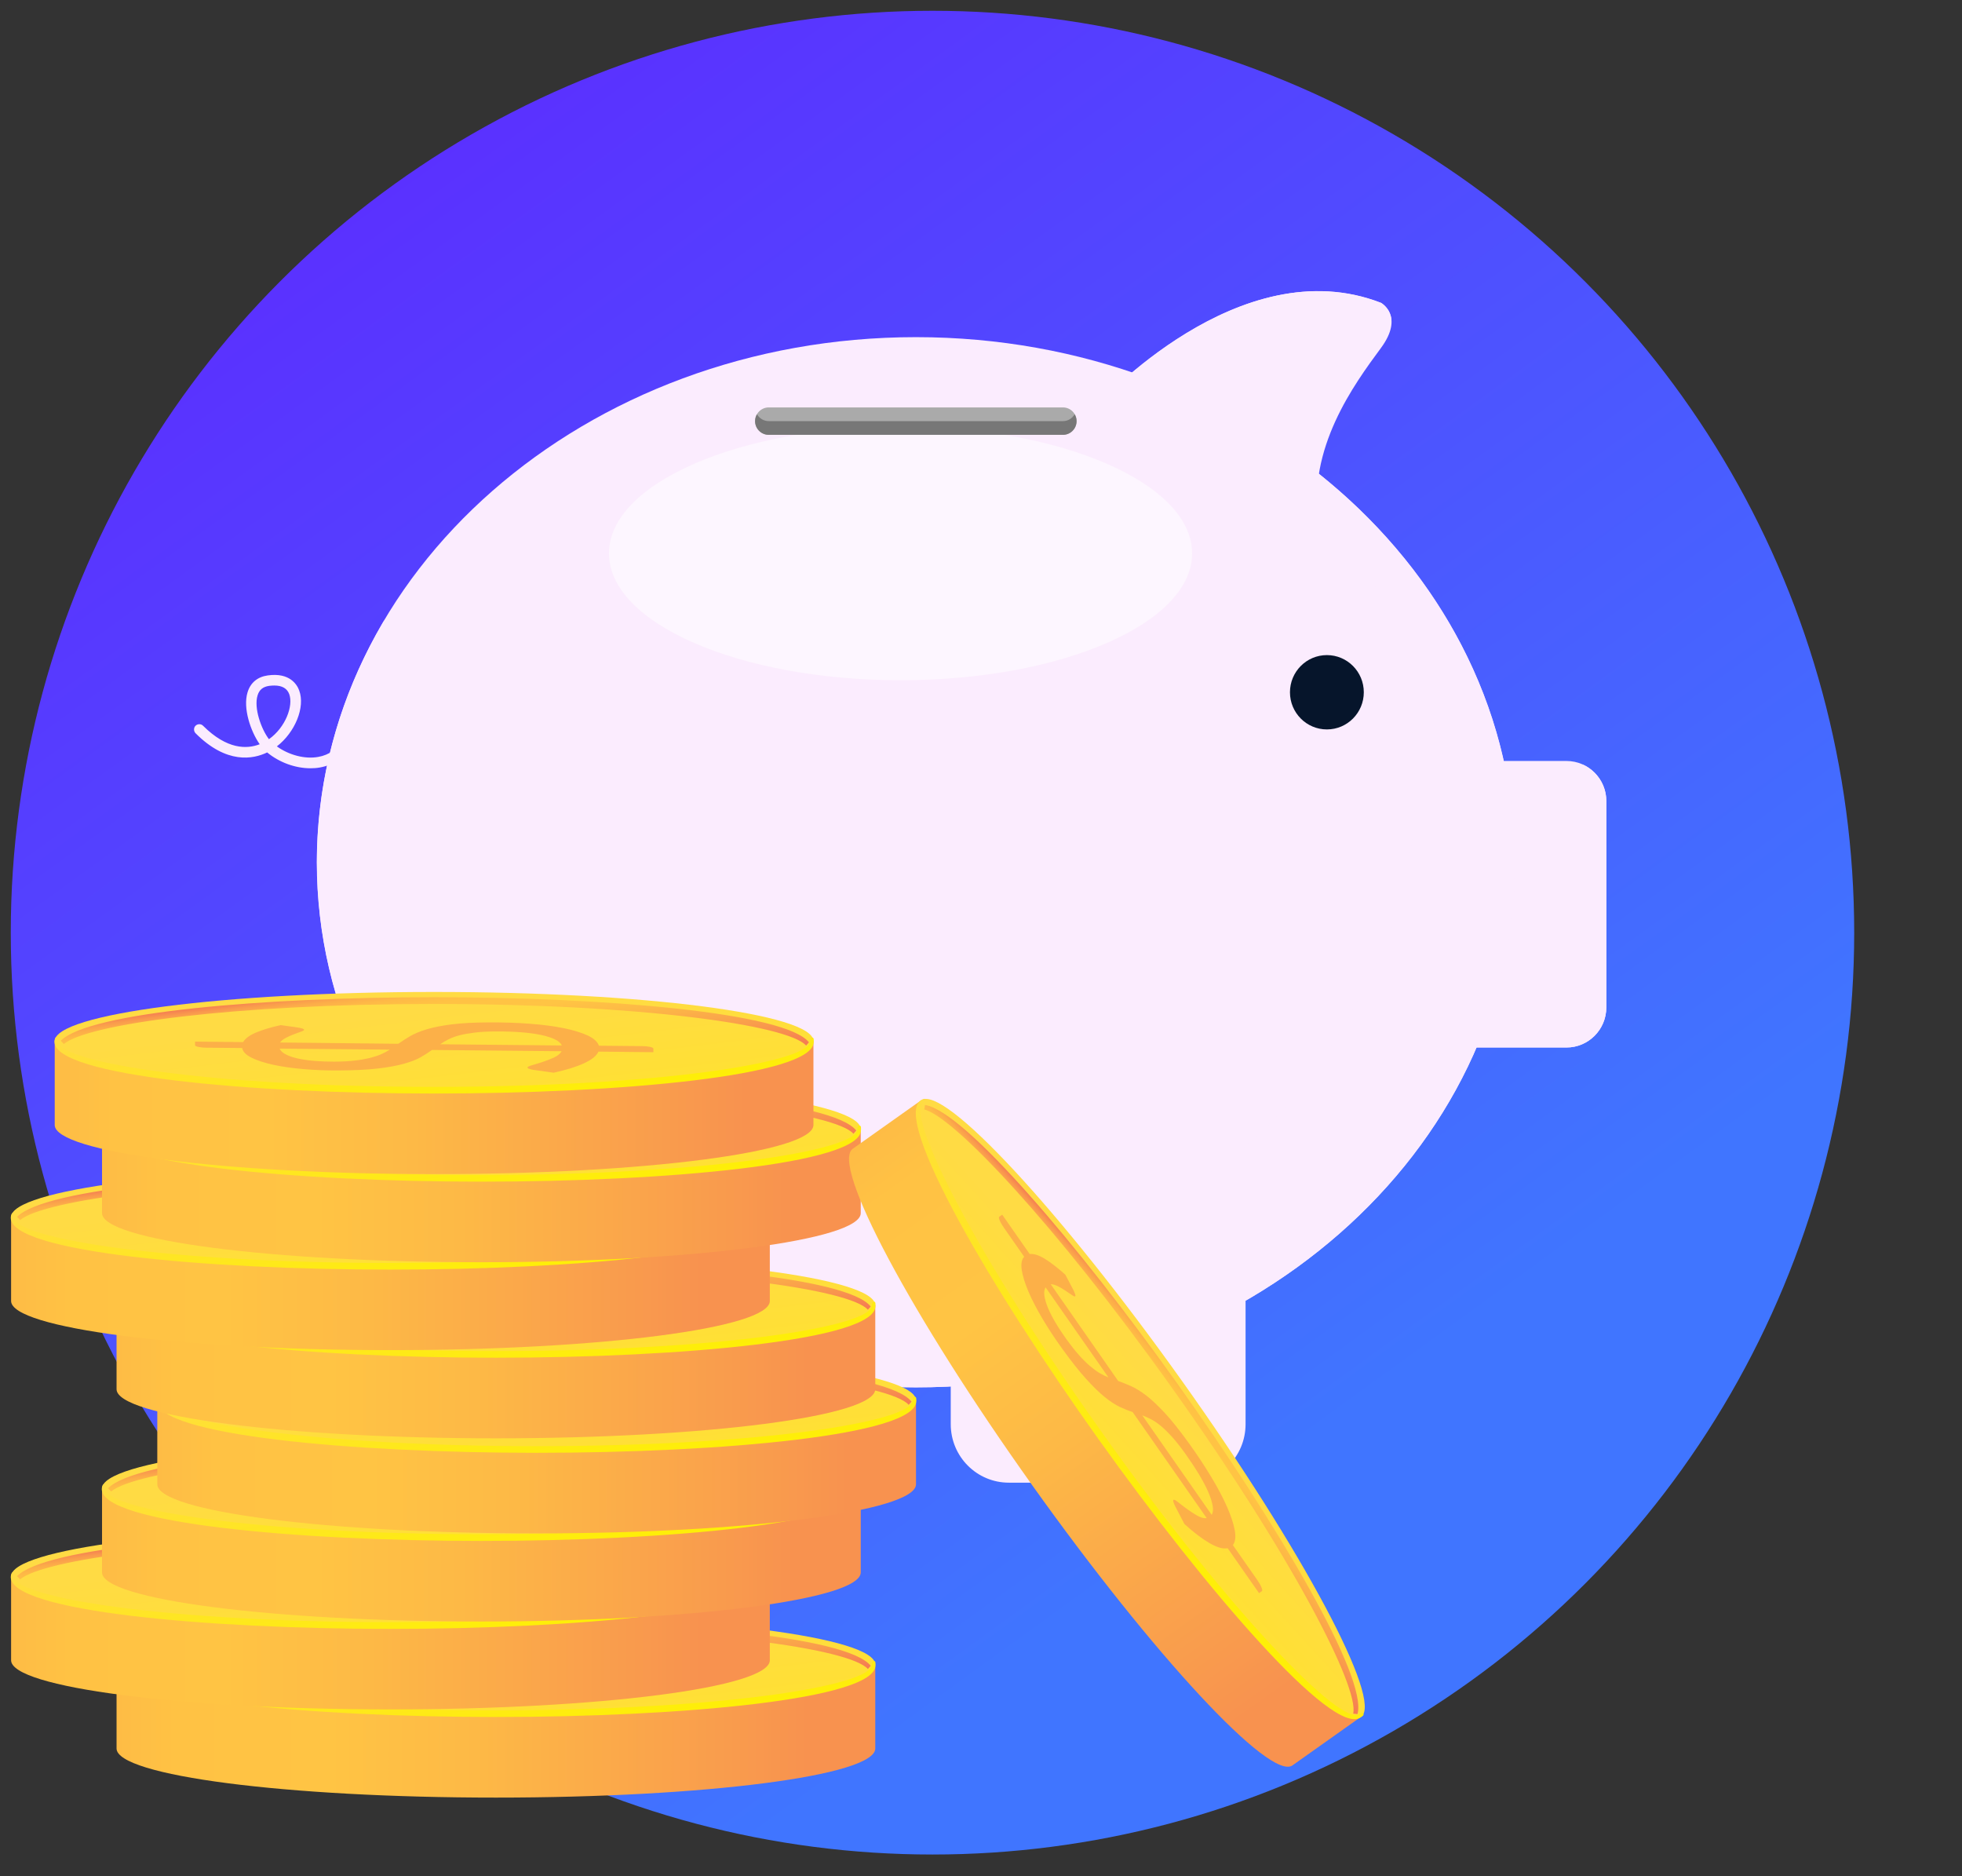 <?xml version="1.0" encoding="UTF-8"?> <svg xmlns="http://www.w3.org/2000/svg" width="182" height="174" viewBox="0 0 182 174" fill="none"><rect x="0" y="0" width="182" height="174" fill="#333333" stroke="none"/> <circle cx="86.5" cy="86.5" r="85.5" fill="url(#paint0_linear)"></circle> <path d="M128.104 28.082C128.104 28.082 130.308 29.28 128.104 32.268C125.579 35.694 121.264 41.557 122.299 48.575L101.862 37.517C101.862 37.517 114.983 22.991 128.104 28.082Z" fill="#FBECFE"></path> <path d="M112.893 43.483L101.862 37.517C101.862 37.517 114.983 22.99 128.103 28.093C128.103 28.093 128.983 28.572 129.076 29.696C119.774 29.165 113.71 35.226 112.893 43.483Z" fill="#FBECFE"></path> <path d="M28.798 71.254C29.098 71.254 29.387 71.234 29.677 71.181C31.022 70.942 32.078 70.171 32.73 68.953C32.854 68.713 32.771 68.412 32.533 68.287C32.295 68.162 32.005 68.245 31.871 68.484C31.364 69.432 30.546 70.026 29.512 70.203C28.28 70.421 26.811 70.036 25.683 69.224C27.37 67.922 28.332 65.59 27.753 64.038C27.566 63.517 26.894 62.351 24.834 62.643C23.883 62.778 23.231 63.32 22.962 64.215C22.517 65.683 23.251 67.828 24.09 69.026C22.91 69.484 21.068 69.536 18.833 67.308C18.647 67.12 18.336 67.12 18.14 67.308C17.953 67.495 17.953 67.808 18.14 68.005C21.027 70.9 23.489 70.411 24.783 69.786C25.921 70.723 27.401 71.254 28.798 71.254ZM25.455 63.58C26.169 63.58 26.635 63.851 26.832 64.382C27.225 65.454 26.49 67.464 24.948 68.557C24.234 67.62 23.531 65.662 23.893 64.496C24.048 63.976 24.39 63.694 24.969 63.611C25.135 63.59 25.3 63.58 25.455 63.58Z" fill="#FBECFE"></path> <path d="M115.542 111.479V132.087C115.542 135.086 113.131 137.512 110.15 137.512H93.584C90.604 137.512 88.193 135.086 88.193 132.087V111.479H115.542Z" fill="#FBECFE"></path> <path d="M76.738 111.479V132.087C76.738 135.086 74.327 137.512 71.347 137.512H54.791C51.811 137.512 49.4 135.086 49.4 132.087V111.479H76.738Z" fill="#FBECFE"></path> <path d="M111.599 93.434C111.599 95.485 113.255 97.151 115.293 97.151H145.312C147.35 97.151 149.006 95.485 149.006 93.434V74.295C149.006 72.244 147.35 70.578 145.312 70.578H115.293C113.255 70.578 111.599 72.244 111.599 74.295V93.434Z" fill="#FBECFE"></path> <path d="M113.089 91.841H143.108C145.146 91.841 146.802 90.175 146.802 88.123V70.9C148.095 71.473 149.006 72.775 149.006 74.295V93.434C149.006 95.485 147.35 97.151 145.312 97.151H115.293C113.255 97.151 111.599 95.485 111.599 93.434V91.518C112.065 91.726 112.562 91.841 113.089 91.841Z" fill="#FBECFE"></path> <path d="M84.965 128.671C54.276 128.671 29.398 106.867 29.398 79.97C29.398 53.073 54.276 31.269 84.965 31.269C115.653 31.269 140.531 53.073 140.531 79.97C140.531 106.867 115.653 128.671 84.965 128.671Z" fill="#FBECFE"></path> <path d="M35.658 57.51C31.902 73.723 33.268 93.642 46.679 104.534C65.894 120.143 100.579 122.236 118.532 103.462C122.723 99.088 126.924 91.799 129.077 86.031C132.843 75.888 132.584 59.155 121.626 43.39C133.205 52.324 140.521 65.392 140.521 79.97C140.521 106.867 115.645 128.672 84.954 128.672C54.264 128.672 29.388 106.867 29.388 79.97C29.398 71.869 31.664 64.236 35.658 57.51Z" fill="#FBECFE"></path> <path d="M123.085 67.652C121.194 67.652 119.66 66.109 119.66 64.205C119.66 62.301 121.194 60.758 123.085 60.758C124.977 60.758 126.51 62.301 126.51 64.205C126.51 66.109 124.977 67.652 123.085 67.652Z" fill="#06152B"></path> <path d="M56.488 51.324C56.488 57.821 68.594 63.09 83.536 63.09C98.478 63.09 110.585 57.821 110.585 51.324C110.585 44.826 98.478 39.557 83.536 39.557C68.594 39.557 56.488 44.826 56.488 51.324Z" fill="white" fill-opacity="0.5"></path> <path d="M70.043 39.057C70.043 39.766 70.613 40.328 71.306 40.328H98.603C99.296 40.328 99.865 39.755 99.865 39.057C99.865 38.349 99.296 37.787 98.603 37.787H71.306C70.613 37.787 70.043 38.36 70.043 39.057Z" fill="#AAAAAA"></path> <path d="M71.316 39.058H98.603C99.069 39.058 99.472 38.797 99.689 38.422C99.803 38.61 99.865 38.828 99.865 39.058C99.865 39.766 99.296 40.328 98.603 40.328H71.306C70.613 40.328 70.043 39.755 70.043 39.058C70.043 38.828 70.106 38.61 70.219 38.422C70.447 38.808 70.851 39.058 71.316 39.058Z" fill="#777777"></path> <path d="M10.812 154.379V162.165C10.812 164.684 26.571 166.72 46.003 166.72C65.435 166.72 81.193 164.684 81.193 162.165V154.379H10.812Z" fill="url(#paint1_linear)"></path> <path d="M45.996 158.933C65.431 158.933 81.186 156.894 81.186 154.379C81.186 151.864 65.431 149.825 45.996 149.825C26.561 149.825 10.806 151.864 10.806 154.379C10.806 156.894 26.561 158.933 45.996 158.933Z" fill="url(#paint2_linear)"></path> <path d="M45.995 159.245C28.784 159.245 10.783 157.604 10.783 154.446C10.783 154.275 10.842 153.97 11.021 153.97C11.193 153.97 11.118 154.208 11.118 154.387C11.118 156.393 25.439 158.629 45.995 158.629C66.545 158.629 80.873 156.393 80.873 154.387C80.873 154.216 80.902 154.052 81.074 154.052C81.245 154.052 81.208 154.283 81.208 154.461C81.208 157.611 63.207 159.245 45.995 159.245Z" fill="url(#paint3_linear)"></path> <path d="M42.672 154.632C43.015 154.394 43.388 154.156 43.775 153.926C44.163 153.696 44.669 153.488 45.288 153.294C45.906 153.109 46.681 152.953 47.605 152.834C48.536 152.715 49.691 152.655 51.077 152.648C52.44 152.641 53.715 152.685 54.907 152.774C56.099 152.863 57.149 153.005 58.058 153.19C58.96 153.376 59.697 153.606 60.271 153.874C60.837 154.149 61.173 154.461 61.285 154.81L65.248 154.847C65.539 154.847 65.792 154.869 66.008 154.914C66.232 154.959 66.336 155.018 66.336 155.085V155.412L61.24 155.36C61.061 155.761 60.606 156.125 59.876 156.452C59.146 156.786 58.215 157.069 57.082 157.314L55.227 157.054C55.063 157.032 54.922 156.994 54.817 156.957C54.713 156.92 54.661 156.875 54.661 156.831C54.661 156.771 54.802 156.697 55.093 156.615C55.383 156.534 55.704 156.437 56.062 156.318C56.419 156.199 56.777 156.058 57.127 155.902C57.47 155.739 57.701 155.546 57.827 155.323L45.802 155.204C45.489 155.434 45.131 155.664 44.736 155.887C44.341 156.11 43.827 156.311 43.179 156.489C42.531 156.667 41.726 156.816 40.758 156.928C39.789 157.039 38.574 157.098 37.107 157.106C36.004 157.113 34.931 157.069 33.88 156.98C32.83 156.89 31.898 156.757 31.079 156.578C30.267 156.4 29.596 156.185 29.067 155.925C28.546 155.664 28.255 155.367 28.195 155.026L24.932 154.996C24.641 154.996 24.388 154.974 24.165 154.929C23.941 154.884 23.822 154.825 23.822 154.758V154.431L28.285 154.476C28.479 154.134 28.888 153.837 29.507 153.577C30.125 153.324 30.878 153.094 31.772 152.901L33.262 153.109C33.717 153.176 33.94 153.25 33.94 153.332C33.94 153.376 33.851 153.436 33.664 153.502C33.471 153.569 33.255 153.651 32.994 153.748C32.74 153.844 32.487 153.956 32.249 154.082C32.003 154.208 31.824 154.357 31.705 154.513L42.672 154.632ZM31.668 155.078C31.757 155.293 31.958 155.471 32.264 155.627C32.569 155.783 32.942 155.91 33.396 156.006C33.851 156.103 34.357 156.177 34.923 156.222C35.49 156.266 36.086 156.289 36.704 156.289C37.427 156.289 38.06 156.251 38.597 156.192C39.133 156.133 39.603 156.051 40.012 155.954C40.415 155.85 40.772 155.739 41.078 155.605C41.376 155.471 41.644 155.33 41.89 155.174L31.668 155.078ZM57.842 154.78C57.753 154.565 57.537 154.372 57.194 154.208C56.851 154.045 56.419 153.911 55.89 153.8C55.361 153.688 54.75 153.606 54.042 153.554C53.342 153.502 52.567 153.473 51.718 153.48C50.965 153.48 50.317 153.517 49.773 153.584C49.229 153.651 48.76 153.733 48.357 153.837C47.962 153.941 47.62 154.067 47.344 154.208C47.061 154.349 46.8 154.505 46.562 154.669L57.842 154.78Z" fill="#FCB048"></path> <path d="M46.003 150.315C30.312 150.315 13.972 151.69 11.364 154.357C11.469 154.453 11.558 154.55 11.647 154.654C13.853 152.804 27.339 150.939 46.003 150.939C65.144 150.939 78.854 152.901 80.508 154.795C80.59 154.691 80.679 154.595 80.769 154.498C78.615 151.742 61.97 150.315 46.003 150.315Z" fill="url(#paint4_linear)"></path> <path d="M1.03 146.199V153.985C1.03 156.504 16.788 158.54 36.22 158.54C55.652 158.54 71.41 156.504 71.41 153.985V146.199H1.03Z" fill="url(#paint5_linear)"></path> <path d="M36.22 150.753C55.655 150.753 71.41 148.714 71.41 146.199C71.41 143.684 55.655 141.645 36.22 141.645C16.785 141.645 1.03 143.684 1.03 146.199C1.03 148.714 16.785 150.753 36.22 150.753Z" fill="url(#paint6_linear)"></path> <path d="M36.213 151.073C19.001 151.073 1 149.431 1 146.274C1 146.103 1.06 145.798 1.238 145.798C1.41 145.798 1.335 146.036 1.335 146.207C1.335 148.213 15.656 150.449 36.213 150.449C56.77 150.449 71.09 148.213 71.09 146.207C71.09 146.036 71.12 145.872 71.291 145.872C71.463 145.872 71.425 146.103 71.425 146.281C71.425 149.431 53.432 151.073 36.213 151.073Z" fill="url(#paint7_linear)"></path> <path d="M32.89 146.459C33.232 146.221 33.605 145.984 33.992 145.753C34.38 145.523 34.886 145.315 35.505 145.122C36.123 144.936 36.898 144.78 37.822 144.661C38.754 144.542 39.908 144.483 41.294 144.475C42.658 144.468 43.932 144.513 45.124 144.602C46.316 144.691 47.367 144.832 48.276 145.018C49.177 145.204 49.915 145.434 50.489 145.701C51.055 145.976 51.39 146.288 51.502 146.637L55.466 146.675C55.756 146.675 56.01 146.697 56.226 146.741C56.449 146.786 56.553 146.845 56.553 146.912V147.239L51.457 147.187C51.278 147.588 50.824 147.953 50.094 148.279C49.364 148.614 48.432 148.896 47.3 149.141L45.444 148.881C45.28 148.859 45.139 148.822 45.035 148.785C44.93 148.747 44.878 148.703 44.878 148.658C44.878 148.599 45.02 148.525 45.31 148.443C45.601 148.361 45.921 148.265 46.279 148.146C46.636 148.027 46.994 147.886 47.344 147.73C47.687 147.566 47.918 147.373 48.045 147.15L36.019 147.031C35.706 147.262 35.348 147.492 34.954 147.715C34.559 147.938 34.044 148.138 33.396 148.317C32.748 148.495 31.943 148.643 30.975 148.755C30.006 148.866 28.792 148.926 27.324 148.933C26.221 148.941 25.148 148.896 24.098 148.807C23.047 148.718 22.116 148.584 21.296 148.406C20.484 148.227 19.814 148.012 19.284 147.752C18.763 147.492 18.472 147.195 18.413 146.853L15.149 146.816C14.859 146.816 14.605 146.793 14.382 146.749C14.158 146.704 14.039 146.645 14.039 146.578V146.251L18.502 146.296C18.696 145.954 19.106 145.657 19.724 145.397C20.343 145.144 21.095 144.914 21.989 144.721L23.479 144.929C23.934 144.995 24.157 145.07 24.157 145.152C24.157 145.196 24.068 145.256 23.882 145.322C23.688 145.389 23.472 145.471 23.211 145.568C22.958 145.664 22.704 145.776 22.466 145.902C22.22 146.028 22.041 146.177 21.922 146.333L32.89 146.459ZM21.885 146.897C21.974 147.113 22.175 147.291 22.481 147.447C22.786 147.603 23.159 147.73 23.613 147.826C24.068 147.923 24.575 147.997 25.141 148.049C25.707 148.094 26.303 148.116 26.922 148.116C27.644 148.116 28.278 148.079 28.814 148.019C29.351 147.96 29.82 147.878 30.23 147.782C30.632 147.678 30.99 147.566 31.295 147.432C31.593 147.299 31.861 147.158 32.107 147.001L21.885 146.897ZM48.06 146.608C47.97 146.392 47.754 146.199 47.411 146.036C47.069 145.872 46.636 145.738 46.107 145.627C45.578 145.516 44.968 145.434 44.26 145.382C43.559 145.33 42.784 145.3 41.935 145.308C41.182 145.308 40.534 145.345 39.99 145.412C39.446 145.478 38.977 145.56 38.575 145.664C38.18 145.768 37.837 145.894 37.561 146.036C37.278 146.177 37.017 146.333 36.779 146.496L48.06 146.608Z" fill="#FCB048"></path> <path d="M36.221 142.143C20.529 142.143 4.189 143.517 1.582 146.184C1.686 146.281 1.775 146.377 1.865 146.481C4.07 144.631 17.556 142.767 36.221 142.767C55.362 142.767 69.071 144.728 70.725 146.623C70.807 146.519 70.897 146.422 70.986 146.325C68.833 143.569 52.188 142.143 36.221 142.143Z" fill="url(#paint8_linear)"></path> <path d="M9.465 138.049V145.835C9.465 148.354 25.223 150.389 44.655 150.389C64.087 150.389 79.845 148.354 79.845 145.835V138.049H9.465Z" fill="url(#paint9_linear)"></path> <path d="M44.655 142.603C64.09 142.603 79.845 140.564 79.845 138.049C79.845 135.533 64.09 133.494 44.655 133.494C25.22 133.494 9.465 135.533 9.465 138.049C9.465 140.564 25.22 142.603 44.655 142.603Z" fill="url(#paint10_linear)"></path> <path d="M44.654 142.915C27.443 142.915 9.442 141.273 9.442 138.116C9.442 137.945 9.502 137.64 9.68 137.64C9.852 137.64 9.777 137.878 9.777 138.049C9.777 140.055 24.098 142.291 44.654 142.291C65.211 142.291 79.532 140.055 79.532 138.049C79.532 137.878 79.562 137.714 79.733 137.714C79.904 137.714 79.867 137.945 79.867 138.123C79.867 141.281 61.866 142.915 44.654 142.915Z" fill="url(#paint11_linear)"></path> <path d="M41.332 138.302C41.674 138.064 42.047 137.826 42.434 137.596C42.822 137.366 43.328 137.157 43.947 136.964C44.565 136.779 45.34 136.623 46.264 136.504C47.195 136.385 48.35 136.325 49.736 136.318C51.1 136.311 52.374 136.355 53.566 136.444C54.758 136.533 55.809 136.675 56.718 136.86C57.619 137.046 58.357 137.276 58.93 137.544C59.497 137.819 59.832 138.131 59.944 138.48L63.908 138.517C64.198 138.517 64.451 138.539 64.668 138.584C64.891 138.629 64.995 138.688 64.995 138.755V139.082L59.899 139.03C59.72 139.431 59.266 139.795 58.535 140.122C57.805 140.456 56.874 140.739 55.742 140.984L53.886 140.724C53.722 140.701 53.581 140.664 53.476 140.627C53.372 140.59 53.32 140.545 53.32 140.501C53.32 140.441 53.462 140.367 53.752 140.285C54.043 140.204 54.363 140.107 54.721 139.988C55.078 139.869 55.436 139.728 55.786 139.572C56.129 139.409 56.36 139.216 56.487 138.993L44.461 138.874C44.148 139.104 43.79 139.334 43.395 139.557C43.001 139.78 42.486 139.981 41.838 140.159C41.19 140.337 40.385 140.486 39.417 140.597C38.448 140.709 37.234 140.768 35.766 140.776C34.663 140.783 33.59 140.739 32.54 140.649C31.489 140.56 30.558 140.427 29.738 140.248C28.926 140.07 28.255 139.854 27.726 139.594C27.205 139.334 26.914 139.037 26.855 138.695L23.591 138.666C23.301 138.666 23.047 138.643 22.824 138.599C22.6 138.554 22.481 138.495 22.481 138.428V138.101L26.944 138.146C27.138 137.804 27.547 137.507 28.166 137.247C28.784 136.994 29.537 136.764 30.431 136.571L31.921 136.779C32.376 136.845 32.599 136.92 32.599 137.001C32.599 137.046 32.51 137.105 32.324 137.172C32.13 137.239 31.914 137.321 31.653 137.418C31.4 137.514 31.146 137.626 30.908 137.752C30.662 137.878 30.483 138.027 30.364 138.183L41.332 138.302ZM30.327 138.747C30.416 138.963 30.617 139.141 30.923 139.297C31.228 139.453 31.601 139.58 32.055 139.676C32.51 139.773 33.016 139.847 33.583 139.899C34.149 139.944 34.745 139.966 35.363 139.966C36.086 139.966 36.719 139.929 37.256 139.869C37.792 139.81 38.262 139.728 38.672 139.632C39.074 139.528 39.432 139.416 39.737 139.282C40.035 139.149 40.303 139.007 40.549 138.851L30.327 138.747ZM56.502 138.458C56.412 138.242 56.196 138.049 55.853 137.886C55.511 137.722 55.078 137.588 54.549 137.477C54.02 137.366 53.409 137.284 52.702 137.232C52.001 137.18 51.226 137.15 50.377 137.157C49.624 137.157 48.976 137.195 48.432 137.262C47.888 137.328 47.419 137.41 47.017 137.514C46.622 137.618 46.279 137.744 46.003 137.886C45.72 138.027 45.459 138.183 45.221 138.346L56.502 138.458Z" fill="#FCB048"></path> <path d="M44.662 133.992C28.971 133.992 12.631 135.367 10.023 138.034C10.128 138.13 10.217 138.227 10.307 138.331C12.512 136.481 25.998 134.616 44.662 134.616C63.803 134.616 77.513 136.578 79.167 138.472C79.249 138.368 79.338 138.272 79.428 138.175C77.275 135.419 60.63 133.992 44.662 133.992Z" fill="url(#paint12_linear)"></path> <path d="M14.591 129.876V137.662C14.591 140.181 30.349 142.217 49.781 142.217C69.213 142.217 84.971 140.181 84.971 137.662V129.876H14.591Z" fill="url(#paint13_linear)"></path> <path d="M49.781 134.43C69.216 134.43 84.971 132.391 84.971 129.876C84.971 127.361 69.216 125.322 49.781 125.322C30.346 125.322 14.591 127.361 14.591 129.876C14.591 132.391 30.346 134.43 49.781 134.43Z" fill="url(#paint14_linear)"></path> <path d="M49.781 134.742C32.569 134.742 14.568 133.1 14.568 129.943C14.568 129.772 14.627 129.467 14.806 129.467C14.978 129.467 14.903 129.705 14.903 129.883C14.903 131.889 29.224 134.126 49.781 134.126C70.33 134.126 84.658 131.889 84.658 129.883C84.658 129.712 84.688 129.549 84.859 129.549C85.03 129.549 84.993 129.779 84.993 129.958C84.993 133.108 66.992 134.742 49.781 134.742Z" fill="url(#paint15_linear)"></path> <path d="M46.458 130.129C46.8 129.891 47.173 129.653 47.56 129.423C47.948 129.192 48.454 128.984 49.073 128.791C49.691 128.605 50.466 128.449 51.39 128.331C52.321 128.212 53.476 128.152 54.862 128.145C56.226 128.137 57.5 128.182 58.692 128.271C59.884 128.36 60.934 128.501 61.843 128.687C62.745 128.873 63.483 129.103 64.056 129.371C64.623 129.646 64.958 129.958 65.07 130.307L69.034 130.344C69.324 130.344 69.578 130.366 69.794 130.411C70.017 130.455 70.121 130.515 70.121 130.582V130.909L65.025 130.857C64.846 131.258 64.392 131.622 63.661 131.949C62.931 132.283 62 132.565 60.867 132.811L59.012 132.551C58.848 132.528 58.707 132.491 58.602 132.454C58.498 132.417 58.446 132.372 58.446 132.328C58.446 132.268 58.587 132.194 58.878 132.112C59.169 132.031 59.489 131.934 59.847 131.815C60.204 131.696 60.562 131.555 60.912 131.399C61.255 131.236 61.486 131.042 61.612 130.82L49.587 130.701C49.274 130.931 48.916 131.161 48.521 131.384C48.127 131.607 47.612 131.808 46.964 131.986C46.316 132.164 45.511 132.313 44.543 132.424C43.574 132.536 42.36 132.595 40.892 132.603C39.789 132.61 38.716 132.565 37.666 132.476C36.615 132.387 35.684 132.253 34.864 132.075C34.052 131.897 33.381 131.681 32.852 131.421C32.331 131.161 32.04 130.864 31.981 130.522L28.717 130.493C28.427 130.493 28.173 130.47 27.95 130.426C27.726 130.381 27.607 130.322 27.607 130.255V129.928L32.07 129.973C32.264 129.631 32.673 129.334 33.292 129.074C33.91 128.821 34.663 128.591 35.557 128.397L37.047 128.605C37.502 128.672 37.725 128.747 37.725 128.828C37.725 128.873 37.636 128.932 37.45 128.999C37.256 129.066 37.04 129.148 36.779 129.244C36.526 129.341 36.272 129.452 36.034 129.579C35.788 129.705 35.609 129.854 35.49 130.01L46.458 130.129ZM35.453 130.574C35.542 130.79 35.743 130.968 36.049 131.124C36.354 131.28 36.727 131.406 37.181 131.503C37.636 131.6 38.142 131.674 38.709 131.718C39.275 131.763 39.871 131.785 40.489 131.785C41.212 131.785 41.846 131.748 42.382 131.689C42.918 131.629 43.388 131.548 43.798 131.451C44.2 131.347 44.558 131.236 44.863 131.102C45.161 130.968 45.429 130.827 45.675 130.671L35.453 130.574ZM61.627 130.285C61.538 130.069 61.322 129.876 60.979 129.712C60.636 129.549 60.204 129.415 59.675 129.304C59.146 129.192 58.535 129.111 57.828 129.059C57.127 129.007 56.352 128.977 55.503 128.984C54.75 128.984 54.102 129.022 53.558 129.088C53.014 129.155 52.545 129.237 52.142 129.341C51.748 129.445 51.405 129.571 51.129 129.712C50.846 129.854 50.585 130.01 50.347 130.173L61.627 130.285Z" fill="#FCB048"></path> <path d="M49.788 125.812C34.097 125.812 17.757 127.187 15.149 129.854C15.254 129.95 15.343 130.047 15.432 130.151C17.638 128.301 31.124 126.436 49.788 126.436C68.93 126.436 82.639 128.398 84.293 130.292C84.375 130.188 84.465 130.091 84.554 129.995C82.401 127.239 65.755 125.812 49.788 125.812Z" fill="url(#paint16_linear)"></path> <path d="M10.812 121.057V128.843C10.812 131.362 26.571 133.398 46.003 133.398C65.435 133.398 81.193 131.362 81.193 128.843V121.057H10.812Z" fill="url(#paint17_linear)"></path> <path d="M45.996 125.611C65.431 125.611 81.186 123.572 81.186 121.057C81.186 118.542 65.431 116.503 45.996 116.503C26.561 116.503 10.806 118.542 10.806 121.057C10.806 123.572 26.561 125.611 45.996 125.611Z" fill="url(#paint18_linear)"></path> <path d="M45.995 125.923C28.784 125.923 10.783 124.282 10.783 121.124C10.783 120.953 10.842 120.648 11.021 120.648C11.193 120.648 11.118 120.886 11.118 121.065C11.118 123.071 25.439 125.307 45.995 125.307C66.545 125.307 80.873 123.071 80.873 121.065C80.873 120.894 80.902 120.73 81.074 120.73C81.245 120.73 81.208 120.96 81.208 121.139C81.208 124.289 63.207 125.923 45.995 125.923Z" fill="url(#paint19_linear)"></path> <path d="M42.672 121.31C43.015 121.072 43.388 120.834 43.775 120.604C44.163 120.374 44.669 120.166 45.288 119.972C45.906 119.787 46.681 119.631 47.605 119.512C48.536 119.393 49.691 119.333 51.077 119.326C52.44 119.319 53.715 119.363 54.907 119.452C56.099 119.541 57.149 119.683 58.058 119.868C58.96 120.054 59.697 120.284 60.271 120.552C60.837 120.827 61.173 121.139 61.285 121.488L65.248 121.525C65.539 121.525 65.792 121.547 66.008 121.592C66.232 121.637 66.336 121.696 66.336 121.763V122.09L61.24 122.038C61.061 122.439 60.606 122.803 59.876 123.13C59.146 123.464 58.215 123.747 57.082 123.992L55.227 123.732C55.063 123.709 54.922 123.672 54.817 123.635C54.713 123.598 54.661 123.553 54.661 123.509C54.661 123.449 54.802 123.375 55.093 123.293C55.383 123.212 55.704 123.115 56.062 122.996C56.419 122.877 56.777 122.736 57.127 122.58C57.47 122.417 57.701 122.224 57.827 122.001L45.802 121.882C45.489 122.112 45.131 122.342 44.736 122.565C44.341 122.788 43.827 122.989 43.179 123.167C42.531 123.345 41.726 123.494 40.758 123.605C39.789 123.717 38.574 123.776 37.107 123.784C36.004 123.791 34.931 123.747 33.88 123.657C32.83 123.568 31.898 123.435 31.079 123.256C30.267 123.078 29.596 122.863 29.067 122.602C28.546 122.342 28.255 122.045 28.195 121.703L24.932 121.674C24.641 121.674 24.388 121.651 24.165 121.607C23.941 121.562 23.822 121.503 23.822 121.436V121.109L28.285 121.154C28.479 120.812 28.888 120.515 29.507 120.255C30.125 120.002 30.878 119.772 31.772 119.579L33.262 119.787C33.717 119.854 33.94 119.928 33.94 120.01C33.94 120.054 33.851 120.114 33.664 120.18C33.471 120.247 33.255 120.329 32.994 120.426C32.74 120.522 32.487 120.634 32.249 120.76C32.003 120.886 31.824 121.035 31.705 121.191L42.672 121.31ZM31.668 121.756C31.757 121.971 31.958 122.149 32.264 122.305C32.569 122.461 32.942 122.588 33.396 122.684C33.851 122.781 34.357 122.855 34.923 122.907C35.49 122.952 36.086 122.974 36.704 122.974C37.427 122.974 38.06 122.937 38.597 122.877C39.133 122.818 39.603 122.736 40.012 122.64C40.415 122.536 40.772 122.424 41.078 122.29C41.376 122.157 41.644 122.016 41.89 121.86L31.668 121.756ZM57.842 121.458C57.753 121.243 57.537 121.05 57.194 120.886C56.851 120.723 56.419 120.589 55.89 120.478C55.361 120.366 54.75 120.284 54.042 120.232C53.342 120.18 52.567 120.151 51.718 120.158C50.965 120.158 50.317 120.195 49.773 120.262C49.229 120.329 48.76 120.411 48.357 120.515C47.962 120.619 47.62 120.745 47.344 120.886C47.061 121.027 46.8 121.183 46.562 121.347L57.842 121.458Z" fill="#FCB048"></path> <path d="M46.003 116.993C30.312 116.993 13.972 118.368 11.364 121.035C11.469 121.131 11.558 121.228 11.647 121.332C13.853 119.482 27.339 117.617 46.003 117.617C65.144 117.617 78.854 119.579 80.508 121.473C80.59 121.369 80.679 121.273 80.769 121.176C78.615 118.42 61.97 116.993 46.003 116.993Z" fill="url(#paint20_linear)"></path> <path d="M1.03 112.877V120.664C1.03 123.175 16.788 125.218 36.22 125.218C55.652 125.218 71.41 123.182 71.41 120.664V112.877H1.03V112.877Z" fill="url(#paint21_linear)"></path> <path d="M36.22 117.432C55.655 117.432 71.41 115.393 71.41 112.877C71.41 110.362 55.655 108.323 36.22 108.323C16.785 108.323 1.03 110.362 1.03 112.877C1.03 115.393 16.785 117.432 36.22 117.432Z" fill="url(#paint22_linear)"></path> <path d="M36.213 117.751C19.001 117.751 1 116.109 1 112.952C1 112.781 1.06 112.476 1.238 112.476C1.41 112.476 1.335 112.714 1.335 112.892C1.335 114.898 15.656 117.135 36.213 117.135C56.77 117.135 71.09 114.898 71.09 112.892C71.09 112.722 71.12 112.558 71.291 112.558C71.463 112.558 71.425 112.788 71.425 112.967C71.425 116.109 53.432 117.751 36.213 117.751Z" fill="url(#paint23_linear)"></path> <path d="M32.89 113.137C33.232 112.9 33.605 112.662 33.992 112.432C34.38 112.201 34.886 111.993 35.505 111.8C36.123 111.614 36.898 111.458 37.822 111.339C38.754 111.22 39.908 111.161 41.294 111.154C42.658 111.146 43.932 111.191 45.124 111.28C46.316 111.369 47.367 111.51 48.276 111.696C49.177 111.882 49.915 112.112 50.489 112.38C51.055 112.654 51.39 112.966 51.502 113.316L55.466 113.353C55.756 113.353 56.01 113.375 56.226 113.42C56.449 113.464 56.553 113.524 56.553 113.591V113.917L51.457 113.865C51.278 114.267 50.824 114.631 50.094 114.958C49.364 115.292 48.432 115.574 47.3 115.819L45.444 115.559C45.28 115.537 45.139 115.5 45.035 115.463C44.93 115.426 44.878 115.381 44.878 115.337C44.878 115.277 45.02 115.203 45.31 115.121C45.601 115.039 45.921 114.943 46.279 114.824C46.636 114.705 46.994 114.564 47.344 114.408C47.687 114.244 47.918 114.051 48.045 113.828L36.019 113.709C35.706 113.94 35.348 114.17 34.954 114.393C34.559 114.616 34.044 114.816 33.396 114.995C32.748 115.173 31.943 115.322 30.975 115.433C30.006 115.545 28.792 115.604 27.324 115.611C26.221 115.619 25.148 115.574 24.098 115.485C23.047 115.396 22.116 115.262 21.296 115.084C20.484 114.906 19.814 114.69 19.284 114.43C18.763 114.17 18.472 113.873 18.413 113.531L15.149 113.501C14.859 113.501 14.605 113.479 14.382 113.435C14.158 113.39 14.039 113.331 14.039 113.264V112.937L18.502 112.981C18.696 112.64 19.106 112.342 19.724 112.082C20.343 111.83 21.095 111.599 21.989 111.406L23.479 111.614C23.934 111.681 24.157 111.755 24.157 111.837C24.157 111.882 24.068 111.941 23.882 112.008C23.688 112.075 23.472 112.157 23.211 112.253C22.958 112.35 22.704 112.461 22.466 112.588C22.22 112.714 22.041 112.862 21.922 113.018L32.89 113.137ZM21.885 113.576C21.974 113.791 22.175 113.969 22.481 114.125C22.786 114.281 23.159 114.408 23.613 114.504C24.068 114.601 24.575 114.675 25.141 114.72C25.707 114.764 26.303 114.787 26.922 114.787C27.644 114.787 28.278 114.75 28.814 114.69C29.351 114.631 29.82 114.549 30.23 114.452C30.632 114.348 30.99 114.237 31.295 114.103C31.593 113.969 31.861 113.828 32.107 113.672L21.885 113.576ZM48.06 113.286C47.97 113.07 47.754 112.877 47.411 112.714C47.069 112.55 46.636 112.417 46.107 112.305C45.578 112.194 44.968 112.112 44.26 112.06C43.559 112.008 42.784 111.978 41.935 111.986C41.182 111.986 40.534 112.023 39.99 112.09C39.446 112.157 38.977 112.238 38.575 112.342C38.18 112.446 37.837 112.573 37.561 112.714C37.278 112.855 37.017 113.011 36.779 113.174L48.06 113.286Z" fill="#FCB048"></path> <path d="M36.221 108.821C20.529 108.821 4.189 110.195 1.582 112.862C1.686 112.959 1.775 113.056 1.865 113.16C4.07 111.31 17.556 109.445 36.221 109.445C55.362 109.445 69.071 111.406 70.725 113.301C70.807 113.197 70.897 113.1 70.986 113.004C68.833 110.247 52.188 108.821 36.221 108.821Z" fill="url(#paint24_linear)"></path> <path d="M9.465 104.727V112.513C9.465 115.024 25.223 117.067 44.655 117.067C64.087 117.067 79.845 115.032 79.845 112.513V104.727H9.465Z" fill="url(#paint25_linear)"></path> <path d="M44.655 109.281C64.09 109.281 79.845 107.242 79.845 104.727C79.845 102.212 64.09 100.173 44.655 100.173C25.22 100.173 9.465 102.212 9.465 104.727C9.465 107.242 25.22 109.281 44.655 109.281Z" fill="url(#paint26_linear)"></path> <path d="M44.654 109.594C27.443 109.594 9.442 107.952 9.442 104.794C9.442 104.623 9.502 104.319 9.68 104.319C9.852 104.319 9.777 104.556 9.777 104.735C9.777 106.741 24.098 108.977 44.654 108.977C65.211 108.977 79.532 106.741 79.532 104.735C79.532 104.564 79.562 104.4 79.733 104.4C79.904 104.4 79.867 104.631 79.867 104.809C79.867 107.959 61.866 109.594 44.654 109.594Z" fill="url(#paint27_linear)"></path> <path d="M41.332 104.979C41.674 104.742 42.047 104.504 42.434 104.274C42.822 104.043 43.328 103.835 43.947 103.642C44.565 103.456 45.34 103.3 46.264 103.181C47.195 103.063 48.35 103.003 49.736 102.996C51.1 102.988 52.374 103.033 53.566 103.122C54.758 103.211 55.809 103.352 56.718 103.538C57.619 103.724 58.357 103.954 58.93 104.222C59.497 104.497 59.832 104.809 59.944 105.158L63.908 105.195C64.198 105.195 64.451 105.217 64.668 105.262C64.891 105.306 64.995 105.366 64.995 105.433V105.76L59.899 105.708C59.72 106.109 59.266 106.473 58.535 106.8C57.805 107.134 56.874 107.416 55.742 107.662L53.886 107.402C53.722 107.379 53.581 107.342 53.476 107.305C53.372 107.268 53.32 107.223 53.32 107.179C53.32 107.119 53.462 107.045 53.752 106.963C54.043 106.881 54.363 106.785 54.721 106.666C55.078 106.547 55.436 106.406 55.786 106.25C56.129 106.086 56.36 105.893 56.487 105.67L44.461 105.552C44.148 105.782 43.79 106.012 43.395 106.235C43.001 106.458 42.486 106.659 41.838 106.837C41.19 107.015 40.385 107.164 39.417 107.275C38.448 107.387 37.234 107.446 35.766 107.454C34.663 107.461 33.59 107.416 32.54 107.327C31.489 107.238 30.558 107.104 29.738 106.926C28.926 106.748 28.255 106.532 27.726 106.272C27.205 106.012 26.914 105.715 26.855 105.373L23.591 105.344C23.301 105.344 23.047 105.321 22.824 105.277C22.6 105.232 22.481 105.173 22.481 105.106V104.779L26.944 104.823C27.138 104.482 27.547 104.184 28.166 103.924C28.784 103.672 29.537 103.441 30.431 103.248L31.921 103.456C32.376 103.523 32.599 103.597 32.599 103.679C32.599 103.724 32.51 103.783 32.324 103.85C32.13 103.917 31.914 103.999 31.653 104.095C31.4 104.192 31.146 104.303 30.908 104.43C30.662 104.556 30.483 104.705 30.364 104.861L41.332 104.979ZM30.327 105.425C30.416 105.641 30.617 105.819 30.923 105.975C31.228 106.131 31.601 106.257 32.055 106.354C32.51 106.451 33.016 106.525 33.583 106.569C34.149 106.614 34.745 106.636 35.363 106.636C36.086 106.636 36.719 106.599 37.256 106.54C37.792 106.48 38.262 106.399 38.672 106.302C39.074 106.198 39.432 106.086 39.737 105.953C40.035 105.819 40.303 105.678 40.549 105.522L30.327 105.425ZM56.502 105.135C56.412 104.92 56.196 104.727 55.853 104.563C55.511 104.4 55.078 104.266 54.549 104.155C54.02 104.043 53.409 103.962 52.702 103.91C52.001 103.858 51.226 103.828 50.377 103.835C49.624 103.835 48.976 103.872 48.432 103.939C47.888 104.006 47.419 104.088 47.017 104.192C46.622 104.296 46.279 104.422 46.003 104.563C45.72 104.705 45.459 104.861 45.221 105.024L56.502 105.135Z" fill="#FCB048"></path> <path d="M44.662 100.67C28.971 100.67 12.631 102.045 10.023 104.712C10.128 104.809 10.217 104.905 10.307 105.009C12.512 103.159 25.998 101.294 44.662 101.294C63.803 101.294 77.513 103.256 79.167 105.15C79.249 105.046 79.338 104.95 79.428 104.853C77.275 102.097 60.63 100.67 44.662 100.67Z" fill="url(#paint28_linear)"></path> <path d="M5.076 96.554V104.341C5.076 106.859 20.834 108.895 40.266 108.895C59.698 108.895 75.456 106.859 75.456 104.341V96.554H5.076Z" fill="url(#paint29_linear)"></path> <path d="M40.266 101.109C59.701 101.109 75.456 99.07 75.456 96.554C75.456 94.039 59.701 92 40.266 92C20.831 92 5.076 94.039 5.076 96.554C5.076 99.07 20.831 101.109 40.266 101.109Z" fill="url(#paint30_linear)"></path> <path d="M40.266 101.421C23.055 101.421 5.053 99.779 5.053 96.621C5.053 96.45 5.113 96.146 5.292 96.146C5.463 96.146 5.389 96.383 5.389 96.562C5.389 98.568 19.709 100.804 40.266 100.804C60.815 100.804 75.143 98.568 75.143 96.562C75.143 96.391 75.173 96.228 75.344 96.228C75.516 96.228 75.479 96.458 75.479 96.636C75.479 99.786 57.477 101.421 40.266 101.421Z" fill="url(#paint31_linear)"></path> <path d="M36.943 96.807C37.286 96.569 37.658 96.332 38.046 96.101C38.433 95.871 38.94 95.663 39.558 95.47C40.177 95.284 40.951 95.128 41.875 95.009C42.807 94.89 43.962 94.831 45.347 94.823C46.711 94.816 47.985 94.861 49.177 94.95C50.369 95.039 51.42 95.18 52.329 95.366C53.23 95.551 53.968 95.782 54.542 96.049C55.108 96.324 55.443 96.636 55.555 96.985L59.519 97.022C59.809 97.022 60.063 97.045 60.279 97.089C60.502 97.134 60.607 97.193 60.607 97.26V97.587L55.51 97.535C55.331 97.936 54.877 98.3 54.147 98.627C53.417 98.962 52.485 99.244 51.353 99.489L49.498 99.229C49.334 99.207 49.192 99.17 49.088 99.132C48.983 99.095 48.931 99.051 48.931 99.006C48.931 98.947 49.073 98.873 49.363 98.791C49.654 98.709 49.974 98.612 50.332 98.493C50.69 98.375 51.047 98.234 51.398 98.078C51.74 97.914 51.971 97.721 52.098 97.498L40.072 97.379C39.759 97.609 39.402 97.84 39.007 98.063C38.612 98.285 38.098 98.486 37.45 98.664C36.801 98.843 35.997 98.991 35.028 99.103C34.059 99.214 32.845 99.274 31.377 99.281C30.274 99.288 29.201 99.244 28.151 99.155C27.1 99.066 26.169 98.932 25.349 98.754C24.537 98.575 23.867 98.36 23.338 98.1C22.816 97.84 22.526 97.543 22.466 97.201L19.203 97.171C18.912 97.171 18.659 97.149 18.435 97.104C18.212 97.06 18.092 97 18.092 96.933V96.606L22.555 96.651C22.749 96.309 23.159 96.012 23.777 95.752C24.396 95.499 25.148 95.269 26.042 95.076L27.532 95.284C27.987 95.351 28.21 95.425 28.21 95.507C28.21 95.551 28.121 95.611 27.935 95.678C27.741 95.745 27.525 95.826 27.264 95.923C27.011 96.019 26.758 96.131 26.519 96.257C26.273 96.383 26.095 96.532 25.975 96.688L36.943 96.807ZM25.938 97.253C26.027 97.468 26.229 97.647 26.534 97.803C26.84 97.959 27.212 98.085 27.667 98.181C28.121 98.278 28.628 98.352 29.194 98.397C29.76 98.442 30.356 98.464 30.975 98.464C31.698 98.464 32.331 98.427 32.867 98.367C33.404 98.308 33.873 98.226 34.283 98.129C34.685 98.025 35.043 97.914 35.348 97.78C35.646 97.647 35.915 97.505 36.161 97.349L25.938 97.253ZM52.113 96.963C52.023 96.748 51.807 96.554 51.465 96.391C51.122 96.228 50.69 96.094 50.161 95.982C49.632 95.871 49.021 95.789 48.313 95.737C47.612 95.685 46.838 95.655 45.988 95.663C45.236 95.663 44.587 95.7 44.044 95.767C43.5 95.834 43.03 95.915 42.628 96.019C42.233 96.124 41.89 96.25 41.615 96.391C41.331 96.532 41.071 96.688 40.832 96.852L52.113 96.963Z" fill="#FCB048"></path> <path d="M40.274 92.49C24.582 92.49 8.243 93.865 5.635 96.532C5.739 96.629 5.828 96.725 5.918 96.829C8.123 94.979 21.609 93.115 40.274 93.115C59.415 93.115 73.124 95.076 74.778 96.971C74.86 96.867 74.95 96.77 75.039 96.673C72.886 93.924 56.241 92.49 40.274 92.49Z" fill="url(#paint32_linear)"></path> <path d="M85.463 102.037L79.1 106.547C77.043 108.003 84.509 121.986 95.774 137.781C107.04 153.577 117.836 165.196 119.893 163.733L126.256 159.223L85.463 102.037Z" fill="url(#paint33_linear)"></path> <path d="M126.263 159.231C124.207 160.687 113.411 149.067 102.145 133.279C90.879 117.484 83.414 103.501 85.47 102.045C87.526 100.589 98.323 112.209 109.588 127.997C120.847 143.785 128.312 157.767 126.263 159.231Z" fill="url(#paint34_linear)"></path> <path d="M101.884 133.457C91.907 119.475 82.817 103.895 85.395 102.067C85.537 101.963 85.82 101.837 85.924 101.978C86.028 102.119 85.79 102.193 85.641 102.297C84.002 103.456 90.477 116.391 102.39 133.093C114.304 149.795 124.43 160.137 126.069 158.97C126.211 158.866 126.36 158.8 126.464 158.941C126.568 159.082 126.352 159.186 126.211 159.282C123.633 161.118 111.86 147.44 101.884 133.457Z" fill="url(#paint35_linear)"></path> <path d="M103.724 128.078C104.119 128.219 104.521 128.383 104.939 128.569C105.356 128.754 105.818 129.044 106.332 129.43C106.846 129.824 107.412 130.367 108.053 131.05C108.686 131.734 109.409 132.64 110.221 133.762C111.018 134.862 111.719 135.924 112.337 136.949C112.956 137.967 113.447 138.903 113.82 139.75C114.193 140.59 114.431 141.325 114.543 141.942C114.647 142.559 114.587 143.012 114.364 143.302L116.629 146.541C116.793 146.779 116.92 146.994 117.009 147.202C117.098 147.41 117.113 147.529 117.061 147.566L116.793 147.759L113.88 143.591C113.447 143.681 112.889 143.517 112.196 143.116C111.503 142.715 110.728 142.128 109.871 141.348L109.007 139.691C108.932 139.542 108.88 139.408 108.85 139.304C108.82 139.193 108.828 139.126 108.865 139.104C108.917 139.067 109.059 139.141 109.29 139.327C109.521 139.513 109.789 139.721 110.095 139.943C110.4 140.166 110.72 140.374 111.056 140.568C111.391 140.753 111.682 140.835 111.935 140.798L105.065 130.961C104.693 130.842 104.298 130.679 103.888 130.493C103.478 130.3 103.009 129.995 102.487 129.579C101.966 129.156 101.377 128.583 100.729 127.863C100.073 127.142 99.328 126.191 98.471 125.002C97.831 124.111 97.242 123.212 96.706 122.313C96.169 121.406 95.737 120.574 95.409 119.809C95.081 119.044 94.873 118.375 94.783 117.796C94.694 117.224 94.768 116.807 95.007 116.562L93.144 113.895C92.98 113.657 92.846 113.442 92.749 113.226C92.652 113.018 92.637 112.892 92.697 112.847L92.965 112.654L95.513 116.302C95.908 116.265 96.385 116.421 96.951 116.77C97.518 117.127 98.136 117.61 98.822 118.219L99.522 119.549C99.731 119.958 99.805 120.181 99.731 120.233C99.693 120.262 99.596 120.218 99.425 120.106C99.261 119.987 99.06 119.861 98.836 119.705C98.613 119.556 98.374 119.415 98.136 119.296C97.89 119.17 97.667 119.111 97.465 119.103L103.724 128.078ZM96.989 119.393C96.869 119.586 96.832 119.861 96.884 120.195C96.936 120.53 97.048 120.909 97.227 121.34C97.406 121.763 97.644 122.224 97.935 122.707C98.225 123.197 98.553 123.687 98.911 124.193C99.336 124.779 99.723 125.27 100.081 125.671C100.438 126.072 100.774 126.407 101.094 126.681C101.414 126.949 101.712 127.172 101.996 127.343C102.279 127.514 102.554 127.647 102.823 127.751L96.989 119.393ZM112.397 140.493C112.524 140.293 112.553 140.01 112.486 139.639C112.419 139.267 112.285 138.836 112.069 138.346C111.853 137.856 111.562 137.306 111.197 136.704C110.832 136.102 110.408 135.463 109.916 134.772C109.476 134.163 109.074 133.651 108.709 133.249C108.344 132.848 108.001 132.514 107.681 132.246C107.36 131.986 107.062 131.778 106.786 131.637C106.511 131.496 106.235 131.37 105.959 131.266L112.397 140.493Z" fill="#FCB048"></path> <path d="M109.186 128.286C100.088 115.537 89.493 103.063 85.805 102.483C85.79 102.625 85.76 102.758 85.723 102.892C88.51 103.613 97.853 113.494 108.672 128.658C119.766 144.208 126.107 156.482 125.526 158.934C125.66 158.941 125.786 158.956 125.92 158.978C126.919 155.613 118.44 141.259 109.186 128.286Z" fill="url(#paint36_linear)"></path> <defs> <linearGradient id="paint0_linear" x1="1" y1="-10" x2="133.202" y2="172.577" gradientUnits="userSpaceOnUse"> <stop stop-color="#621DFF"></stop> <stop offset="0.83" stop-color="#4075FF"></stop> </linearGradient> <linearGradient id="paint1_linear" x1="4.792" y1="160.545" x2="85.76" y2="160.545" gradientUnits="userSpaceOnUse"> <stop stop-color="#FCB148"></stop> <stop offset="0.052" stop-color="#FDBA46"></stop> <stop offset="0.142" stop-color="#FFC244"></stop> <stop offset="0.318" stop-color="#FFC444"></stop> <stop offset="0.485" stop-color="#FDB946"></stop> <stop offset="0.775" stop-color="#F99C4D"></stop> <stop offset="0.866" stop-color="#F8924F"></stop> <stop offset="1" stop-color="#F8924F"></stop> </linearGradient> <linearGradient id="paint2_linear" x1="45.649" y1="151.45" x2="49.893" y2="187.085" gradientUnits="userSpaceOnUse"> <stop stop-color="#FFDB44"></stop> <stop offset="1" stop-color="#FEEF06"></stop> </linearGradient> <linearGradient id="paint3_linear" x1="45.462" y1="149.861" x2="46.766" y2="160.805" gradientUnits="userSpaceOnUse"> <stop stop-color="#FFDB44"></stop> <stop offset="1" stop-color="#FEEF06"></stop> </linearGradient> <linearGradient id="paint4_linear" x1="46.695" y1="159.657" x2="45.396" y2="148.752" gradientUnits="userSpaceOnUse"> <stop offset="0.004" stop-color="#F36F56"></stop> <stop offset="0.306" stop-color="#F99C4C"></stop> <stop offset="0.545" stop-color="#FDB946"></stop> <stop offset="0.682" stop-color="#FFC444"></stop> <stop offset="0.804" stop-color="#FFC244"></stop> <stop offset="0.867" stop-color="#FEBA46"></stop> <stop offset="0.916" stop-color="#FCAD49"></stop> <stop offset="0.958" stop-color="#F99A4D"></stop> <stop offset="0.996" stop-color="#F58152"></stop> <stop offset="1" stop-color="#F57E53"></stop> </linearGradient> <linearGradient id="paint5_linear" x1="-4.99" y1="152.37" x2="75.977" y2="152.37" gradientUnits="userSpaceOnUse"> <stop stop-color="#FCB148"></stop> <stop offset="0.052" stop-color="#FDBA46"></stop> <stop offset="0.142" stop-color="#FFC244"></stop> <stop offset="0.318" stop-color="#FFC444"></stop> <stop offset="0.485" stop-color="#FDB946"></stop> <stop offset="0.775" stop-color="#F99C4D"></stop> <stop offset="0.866" stop-color="#F8924F"></stop> <stop offset="1" stop-color="#F8924F"></stop> </linearGradient> <linearGradient id="paint6_linear" x1="35.866" y1="143.275" x2="40.11" y2="178.91" gradientUnits="userSpaceOnUse"> <stop stop-color="#FFDB44"></stop> <stop offset="1" stop-color="#FEEF06"></stop> </linearGradient> <linearGradient id="paint7_linear" x1="35.68" y1="141.686" x2="36.984" y2="152.63" gradientUnits="userSpaceOnUse"> <stop stop-color="#FFDB44"></stop> <stop offset="1" stop-color="#FEEF06"></stop> </linearGradient> <linearGradient id="paint8_linear" x1="36.913" y1="151.482" x2="35.614" y2="140.577" gradientUnits="userSpaceOnUse"> <stop offset="0.004" stop-color="#F36F56"></stop> <stop offset="0.306" stop-color="#F99C4C"></stop> <stop offset="0.545" stop-color="#FDB946"></stop> <stop offset="0.682" stop-color="#FFC444"></stop> <stop offset="0.804" stop-color="#FFC244"></stop> <stop offset="0.867" stop-color="#FEBA46"></stop> <stop offset="0.916" stop-color="#FCAD49"></stop> <stop offset="0.958" stop-color="#F99A4D"></stop> <stop offset="0.996" stop-color="#F58152"></stop> <stop offset="1" stop-color="#F57E53"></stop> </linearGradient> <linearGradient id="paint9_linear" x1="3.452" y1="144.219" x2="84.419" y2="144.219" gradientUnits="userSpaceOnUse"> <stop stop-color="#FCB148"></stop> <stop offset="0.052" stop-color="#FDBA46"></stop> <stop offset="0.142" stop-color="#FFC244"></stop> <stop offset="0.318" stop-color="#FFC444"></stop> <stop offset="0.485" stop-color="#FDB946"></stop> <stop offset="0.775" stop-color="#F99C4D"></stop> <stop offset="0.866" stop-color="#F8924F"></stop> <stop offset="1" stop-color="#F8924F"></stop> </linearGradient> <linearGradient id="paint10_linear" x1="44.307" y1="135.124" x2="48.552" y2="170.759" gradientUnits="userSpaceOnUse"> <stop stop-color="#FFDB44"></stop> <stop offset="1" stop-color="#FEEF06"></stop> </linearGradient> <linearGradient id="paint11_linear" x1="44.121" y1="133.535" x2="45.425" y2="144.479" gradientUnits="userSpaceOnUse"> <stop stop-color="#FFDB44"></stop> <stop offset="1" stop-color="#FEEF06"></stop> </linearGradient> <linearGradient id="paint12_linear" x1="45.354" y1="143.331" x2="44.055" y2="132.426" gradientUnits="userSpaceOnUse"> <stop offset="0.004" stop-color="#F36F56"></stop> <stop offset="0.306" stop-color="#F99C4C"></stop> <stop offset="0.545" stop-color="#FDB946"></stop> <stop offset="0.682" stop-color="#FFC444"></stop> <stop offset="0.804" stop-color="#FFC244"></stop> <stop offset="0.867" stop-color="#FEBA46"></stop> <stop offset="0.916" stop-color="#FCAD49"></stop> <stop offset="0.958" stop-color="#F99A4D"></stop> <stop offset="0.996" stop-color="#F58152"></stop> <stop offset="1" stop-color="#F57E53"></stop> </linearGradient> <linearGradient id="paint13_linear" x1="8.574" y1="136.044" x2="89.541" y2="136.044" gradientUnits="userSpaceOnUse"> <stop stop-color="#FCB148"></stop> <stop offset="0.052" stop-color="#FDBA46"></stop> <stop offset="0.142" stop-color="#FFC244"></stop> <stop offset="0.318" stop-color="#FFC444"></stop> <stop offset="0.485" stop-color="#FDB946"></stop> <stop offset="0.775" stop-color="#F99C4D"></stop> <stop offset="0.866" stop-color="#F8924F"></stop> <stop offset="1" stop-color="#F8924F"></stop> </linearGradient> <linearGradient id="paint14_linear" x1="49.43" y1="126.949" x2="53.674" y2="162.583" gradientUnits="userSpaceOnUse"> <stop stop-color="#FFDB44"></stop> <stop offset="1" stop-color="#FEEF06"></stop> </linearGradient> <linearGradient id="paint15_linear" x1="49.243" y1="125.36" x2="50.547" y2="136.304" gradientUnits="userSpaceOnUse"> <stop stop-color="#FFDB44"></stop> <stop offset="1" stop-color="#FEEF06"></stop> </linearGradient> <linearGradient id="paint16_linear" x1="50.476" y1="135.156" x2="49.177" y2="124.25" gradientUnits="userSpaceOnUse"> <stop offset="0.004" stop-color="#F36F56"></stop> <stop offset="0.306" stop-color="#F99C4C"></stop> <stop offset="0.545" stop-color="#FDB946"></stop> <stop offset="0.682" stop-color="#FFC444"></stop> <stop offset="0.804" stop-color="#FFC244"></stop> <stop offset="0.867" stop-color="#FEBA46"></stop> <stop offset="0.916" stop-color="#FCAD49"></stop> <stop offset="0.958" stop-color="#F99A4D"></stop> <stop offset="0.996" stop-color="#F58152"></stop> <stop offset="1" stop-color="#F57E53"></stop> </linearGradient> <linearGradient id="paint17_linear" x1="4.792" y1="127.224" x2="85.76" y2="127.224" gradientUnits="userSpaceOnUse"> <stop stop-color="#FCB148"></stop> <stop offset="0.052" stop-color="#FDBA46"></stop> <stop offset="0.142" stop-color="#FFC244"></stop> <stop offset="0.318" stop-color="#FFC444"></stop> <stop offset="0.485" stop-color="#FDB946"></stop> <stop offset="0.775" stop-color="#F99C4D"></stop> <stop offset="0.866" stop-color="#F8924F"></stop> <stop offset="1" stop-color="#F8924F"></stop> </linearGradient> <linearGradient id="paint18_linear" x1="45.649" y1="118.129" x2="49.893" y2="153.764" gradientUnits="userSpaceOnUse"> <stop stop-color="#FFDB44"></stop> <stop offset="1" stop-color="#FEEF06"></stop> </linearGradient> <linearGradient id="paint19_linear" x1="45.462" y1="116.54" x2="46.766" y2="127.484" gradientUnits="userSpaceOnUse"> <stop stop-color="#FFDB44"></stop> <stop offset="1" stop-color="#FEEF06"></stop> </linearGradient> <linearGradient id="paint20_linear" x1="46.695" y1="126.336" x2="45.396" y2="115.431" gradientUnits="userSpaceOnUse"> <stop offset="0.004" stop-color="#F36F56"></stop> <stop offset="0.306" stop-color="#F99C4C"></stop> <stop offset="0.545" stop-color="#FDB946"></stop> <stop offset="0.682" stop-color="#FFC444"></stop> <stop offset="0.804" stop-color="#FFC244"></stop> <stop offset="0.867" stop-color="#FEBA46"></stop> <stop offset="0.916" stop-color="#FCAD49"></stop> <stop offset="0.958" stop-color="#F99A4D"></stop> <stop offset="0.996" stop-color="#F58152"></stop> <stop offset="1" stop-color="#F57E53"></stop> </linearGradient> <linearGradient id="paint21_linear" x1="-4.99" y1="119.049" x2="75.977" y2="119.049" gradientUnits="userSpaceOnUse"> <stop stop-color="#FCB148"></stop> <stop offset="0.052" stop-color="#FDBA46"></stop> <stop offset="0.142" stop-color="#FFC244"></stop> <stop offset="0.318" stop-color="#FFC444"></stop> <stop offset="0.485" stop-color="#FDB946"></stop> <stop offset="0.775" stop-color="#F99C4D"></stop> <stop offset="0.866" stop-color="#F8924F"></stop> <stop offset="1" stop-color="#F8924F"></stop> </linearGradient> <linearGradient id="paint22_linear" x1="35.866" y1="109.954" x2="40.11" y2="145.589" gradientUnits="userSpaceOnUse"> <stop stop-color="#FFDB44"></stop> <stop offset="1" stop-color="#FEEF06"></stop> </linearGradient> <linearGradient id="paint23_linear" x1="35.68" y1="108.365" x2="36.984" y2="119.309" gradientUnits="userSpaceOnUse"> <stop stop-color="#FFDB44"></stop> <stop offset="1" stop-color="#FEEF06"></stop> </linearGradient> <linearGradient id="paint24_linear" x1="36.913" y1="118.161" x2="35.614" y2="107.256" gradientUnits="userSpaceOnUse"> <stop offset="0.004" stop-color="#F36F56"></stop> <stop offset="0.306" stop-color="#F99C4C"></stop> <stop offset="0.545" stop-color="#FDB946"></stop> <stop offset="0.682" stop-color="#FFC444"></stop> <stop offset="0.804" stop-color="#FFC244"></stop> <stop offset="0.867" stop-color="#FEBA46"></stop> <stop offset="0.916" stop-color="#FCAD49"></stop> <stop offset="0.958" stop-color="#F99A4D"></stop> <stop offset="0.996" stop-color="#F58152"></stop> <stop offset="1" stop-color="#F57E53"></stop> </linearGradient> <linearGradient id="paint25_linear" x1="3.452" y1="110.897" x2="84.419" y2="110.897" gradientUnits="userSpaceOnUse"> <stop stop-color="#FCB148"></stop> <stop offset="0.052" stop-color="#FDBA46"></stop> <stop offset="0.142" stop-color="#FFC244"></stop> <stop offset="0.318" stop-color="#FFC444"></stop> <stop offset="0.485" stop-color="#FDB946"></stop> <stop offset="0.775" stop-color="#F99C4D"></stop> <stop offset="0.866" stop-color="#F8924F"></stop> <stop offset="1" stop-color="#F8924F"></stop> </linearGradient> <linearGradient id="paint26_linear" x1="44.307" y1="101.803" x2="48.552" y2="137.438" gradientUnits="userSpaceOnUse"> <stop stop-color="#FFDB44"></stop> <stop offset="1" stop-color="#FEEF06"></stop> </linearGradient> <linearGradient id="paint27_linear" x1="44.121" y1="100.214" x2="45.425" y2="111.158" gradientUnits="userSpaceOnUse"> <stop stop-color="#FFDB44"></stop> <stop offset="1" stop-color="#FEEF06"></stop> </linearGradient> <linearGradient id="paint28_linear" x1="45.354" y1="110.009" x2="44.055" y2="99.104" gradientUnits="userSpaceOnUse"> <stop offset="0.004" stop-color="#F36F56"></stop> <stop offset="0.306" stop-color="#F99C4C"></stop> <stop offset="0.545" stop-color="#FDB946"></stop> <stop offset="0.682" stop-color="#FFC444"></stop> <stop offset="0.804" stop-color="#FFC244"></stop> <stop offset="0.867" stop-color="#FEBA46"></stop> <stop offset="0.916" stop-color="#FCAD49"></stop> <stop offset="0.958" stop-color="#F99A4D"></stop> <stop offset="0.996" stop-color="#F58152"></stop> <stop offset="1" stop-color="#F57E53"></stop> </linearGradient> <linearGradient id="paint29_linear" x1="-0.939" y1="102.722" x2="80.028" y2="102.722" gradientUnits="userSpaceOnUse"> <stop stop-color="#FCB148"></stop> <stop offset="0.052" stop-color="#FDBA46"></stop> <stop offset="0.142" stop-color="#FFC244"></stop> <stop offset="0.318" stop-color="#FFC444"></stop> <stop offset="0.485" stop-color="#FDB946"></stop> <stop offset="0.775" stop-color="#F99C4D"></stop> <stop offset="0.866" stop-color="#F8924F"></stop> <stop offset="1" stop-color="#F8924F"></stop> </linearGradient> <linearGradient id="paint30_linear" x1="39.916" y1="93.628" x2="44.161" y2="129.262" gradientUnits="userSpaceOnUse"> <stop stop-color="#FFDB44"></stop> <stop offset="1" stop-color="#FEEF06"></stop> </linearGradient> <linearGradient id="paint31_linear" x1="39.731" y1="92.038" x2="41.034" y2="102.983" gradientUnits="userSpaceOnUse"> <stop stop-color="#FFDB44"></stop> <stop offset="1" stop-color="#FEEF06"></stop> </linearGradient> <linearGradient id="paint32_linear" x1="40.963" y1="101.835" x2="39.664" y2="90.929" gradientUnits="userSpaceOnUse"> <stop offset="0.004" stop-color="#F36F56"></stop> <stop offset="0.306" stop-color="#F99C4C"></stop> <stop offset="0.545" stop-color="#FDB946"></stop> <stop offset="0.682" stop-color="#FFC444"></stop> <stop offset="0.804" stop-color="#FFC244"></stop> <stop offset="0.867" stop-color="#FEBA46"></stop> <stop offset="0.916" stop-color="#FCAD49"></stop> <stop offset="0.958" stop-color="#F99A4D"></stop> <stop offset="0.996" stop-color="#F58152"></stop> <stop offset="1" stop-color="#F57E53"></stop> </linearGradient> <linearGradient id="paint33_linear" x1="76.939" y1="100.726" x2="123.691" y2="166.644" gradientUnits="userSpaceOnUse"> <stop stop-color="#FCB148"></stop> <stop offset="0.052" stop-color="#FDBA46"></stop> <stop offset="0.142" stop-color="#FFC244"></stop> <stop offset="0.318" stop-color="#FFC444"></stop> <stop offset="0.485" stop-color="#FDB946"></stop> <stop offset="0.775" stop-color="#F99C4D"></stop> <stop offset="0.866" stop-color="#F8924F"></stop> <stop offset="1" stop-color="#F8924F"></stop> </linearGradient> <linearGradient id="paint34_linear" x1="108.051" y1="128.654" x2="81.478" y2="152.847" gradientUnits="userSpaceOnUse"> <stop stop-color="#FFDB44"></stop> <stop offset="1" stop-color="#FEEF06"></stop> </linearGradient> <linearGradient id="paint35_linear" x1="109.241" y1="127.582" x2="101.08" y2="135.012" gradientUnits="userSpaceOnUse"> <stop stop-color="#FFDB44"></stop> <stop offset="1" stop-color="#FEEF06"></stop> </linearGradient> <linearGradient id="paint36_linear" x1="101.952" y1="134.26" x2="110.084" y2="126.857" gradientUnits="userSpaceOnUse"> <stop offset="0.004" stop-color="#F36F56"></stop> <stop offset="0.306" stop-color="#F99C4C"></stop> <stop offset="0.545" stop-color="#FDB946"></stop> <stop offset="0.682" stop-color="#FFC444"></stop> <stop offset="0.804" stop-color="#FFC244"></stop> <stop offset="0.867" stop-color="#FEBA46"></stop> <stop offset="0.916" stop-color="#FCAD49"></stop> <stop offset="0.958" stop-color="#F99A4D"></stop> <stop offset="0.996" stop-color="#F58152"></stop> <stop offset="1" stop-color="#F57E53"></stop> </linearGradient> </defs> </svg> 